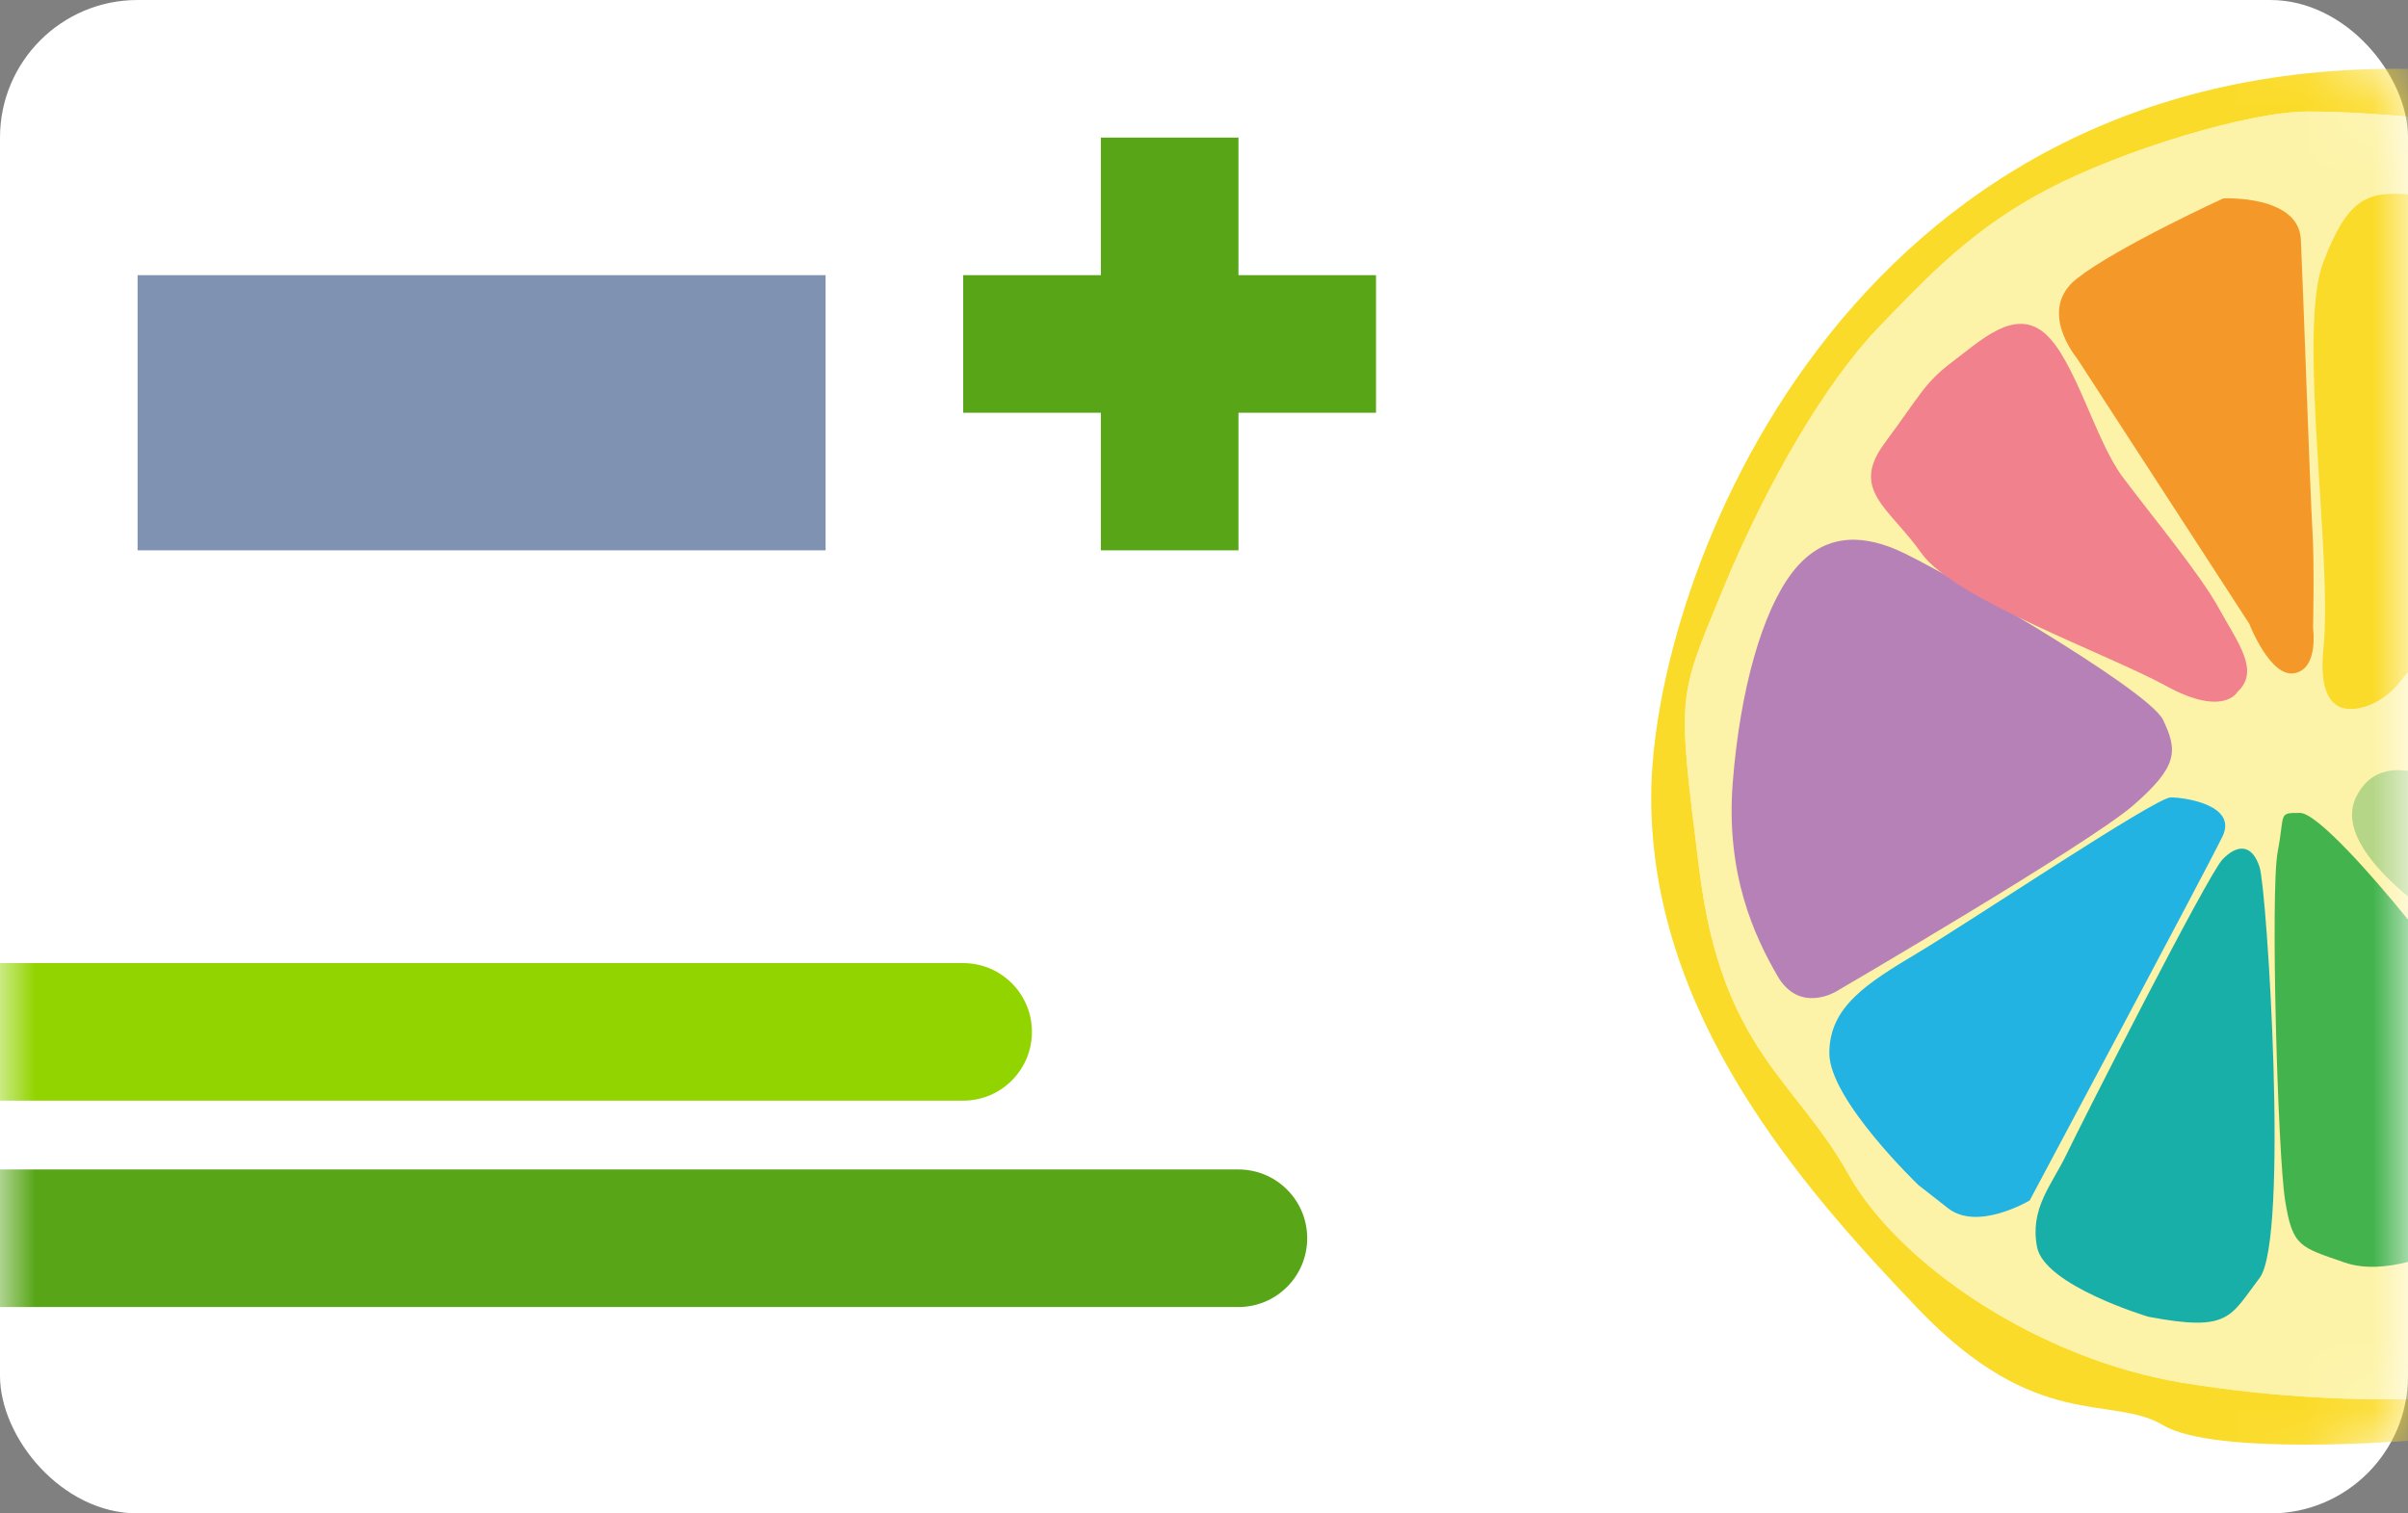 <svg width="35" height="22" viewBox="0 0 35 22" fill="none" xmlns="http://www.w3.org/2000/svg">
<rect x="0" y="0" width="35" height="22" fill="#808080" stroke="none"/>
<rect width="35" height="22" rx="2" fill="white"/>
<mask id="mask0_6371_63293" style="mask-type:alpha" maskUnits="userSpaceOnUse" x="0" y="0" width="35" height="22">
<rect width="35" height="22" rx="2" fill="white"/>
</mask>
<g mask="url(#mask0_6371_63293)">
<path d="M34.999 20.944C34.999 20.944 32.196 21.169 31.441 20.718C30.686 20.268 29.607 20.831 27.882 19.028C26.157 17.226 24 14.747 24 11.592C24 8.437 26.804 0.889 34.999 1.001V20.944Z" fill="#FBDB2A"/>
<path d="M35.001 20.339V1.695C34.639 1.663 34.072 1.621 33.545 1.621C32.682 1.621 30.849 2.184 29.77 2.748C28.692 3.311 28.045 3.987 27.29 4.776C26.535 5.565 25.673 7.029 25.026 8.607C24.378 10.184 24.378 10.071 24.702 12.663C25.026 15.254 26.104 15.705 26.859 17.057C27.614 18.409 29.663 19.761 31.712 20.099C33.169 20.339 34.407 20.351 35.001 20.339Z" fill="#FDF3A8"/>
<path d="M35.001 20.339V1.695C34.639 1.663 34.072 1.621 33.545 1.621C32.682 1.621 30.849 2.184 29.77 2.748C28.692 3.311 28.045 3.987 27.29 4.776C26.535 5.565 25.673 7.029 25.026 8.607C24.378 10.184 24.378 10.071 24.702 12.663C25.026 15.254 26.104 15.705 26.859 17.057C27.614 18.409 29.663 19.761 31.712 20.099C33.169 20.339 34.407 20.351 35.001 20.339Z" fill="#FDF3A8"/>
<path d="M26.695 14.409C26.695 14.409 26.156 14.747 25.833 14.183C25.509 13.62 25.078 12.719 25.186 11.367C25.293 10.015 25.617 8.888 26.048 8.325C26.48 7.761 27.019 7.761 27.558 7.987C28.097 8.212 31.225 10.015 31.44 10.465C31.656 10.916 31.656 11.141 31.009 11.705C30.362 12.268 26.695 14.409 26.695 14.409Z" fill="#B681B7"/>
<path d="M27.883 17.226C27.883 17.226 26.589 15.987 26.589 15.311C26.589 14.635 27.129 14.297 27.883 13.846C28.638 13.395 31.334 11.592 31.55 11.592C31.766 11.592 32.521 11.705 32.305 12.156C32.089 12.607 29.501 17.451 29.501 17.451C29.501 17.451 28.746 17.902 28.315 17.564C27.883 17.226 27.883 17.226 27.883 17.226Z" fill="#22B3E2"/>
<path d="M31.225 19.141C31.225 19.141 29.716 18.69 29.608 18.127C29.5 17.563 29.823 17.225 30.039 16.775C30.255 16.324 32.088 12.719 32.304 12.493C32.52 12.268 32.735 12.268 32.843 12.606C32.951 12.944 33.274 18.014 32.843 18.577C32.412 19.141 32.412 19.366 31.225 19.141Z" fill="#18AFA8"/>
<path d="M35 13.368C34.486 12.732 33.677 11.817 33.43 11.817C33.106 11.817 33.214 11.817 33.106 12.381C32.998 12.944 33.106 16.775 33.214 17.451C33.322 18.127 33.43 18.127 34.077 18.352C34.374 18.456 34.716 18.416 35 18.344V13.368Z" fill="#43B34E"/>
<path d="M32.52 10.059C32.52 10.059 32.321 10.429 31.486 9.972C30.652 9.514 28.397 8.707 27.928 8.042C27.459 7.377 26.884 7.126 27.395 6.439C27.906 5.751 27.969 5.567 28.376 5.261C28.783 4.956 29.284 4.466 29.722 4.847C30.16 5.227 30.452 6.395 30.849 6.929C31.246 7.463 31.965 8.325 32.248 8.837C32.53 9.35 32.854 9.753 32.52 10.059Z" fill="#F1818C"/>
<path d="M33.62 9.131C33.62 9.131 33.705 9.72 33.35 9.786C32.995 9.853 32.692 9.066 32.692 9.066L30.187 5.206C30.187 5.206 29.602 4.509 30.187 4.05C30.771 3.591 32.316 2.884 32.316 2.884C32.316 2.884 33.411 2.83 33.443 3.483C33.474 4.137 33.579 7.201 33.61 7.692C33.642 8.183 33.62 9.131 33.62 9.131Z" fill="#F49929"/>
<path d="M34.999 9.769V2.825C34.383 2.776 34.11 2.915 33.767 3.817C33.39 4.805 33.907 8.084 33.771 9.425C33.681 10.319 34.064 10.369 34.378 10.271C34.581 10.208 34.756 10.074 34.889 9.904C34.924 9.861 34.961 9.815 34.999 9.769Z" fill="#FBDB2A"/>
<path d="M34.999 13.03V11.206C34.71 11.165 34.414 11.235 34.243 11.592C34.016 12.07 34.518 12.631 34.999 13.03Z" fill="#B5D687"/>
<path d="M0 19H18C18.553 19 19 18.552 19 18V18C19 17.448 18.553 17 18 17H0L0 19Z" fill="#58A618"/>
<path d="M-0 16H13.999C14.552 16 14.999 15.552 14.999 15V15C14.999 14.448 14.552 14 13.999 14L-0 14L-0 16Z" fill="#92D400"/>
<rect x="2" y="4" width="10" height="4" fill="#002664" fill-opacity="0.5"/>
<path fill-rule="evenodd" clip-rule="evenodd" d="M18.001 2H16.001V4H14L14 6H16.001L16.001 8H18.001L18.001 6L20 6L20 4H18.001V2Z" fill="#58A618"/>
</g>
</svg>
